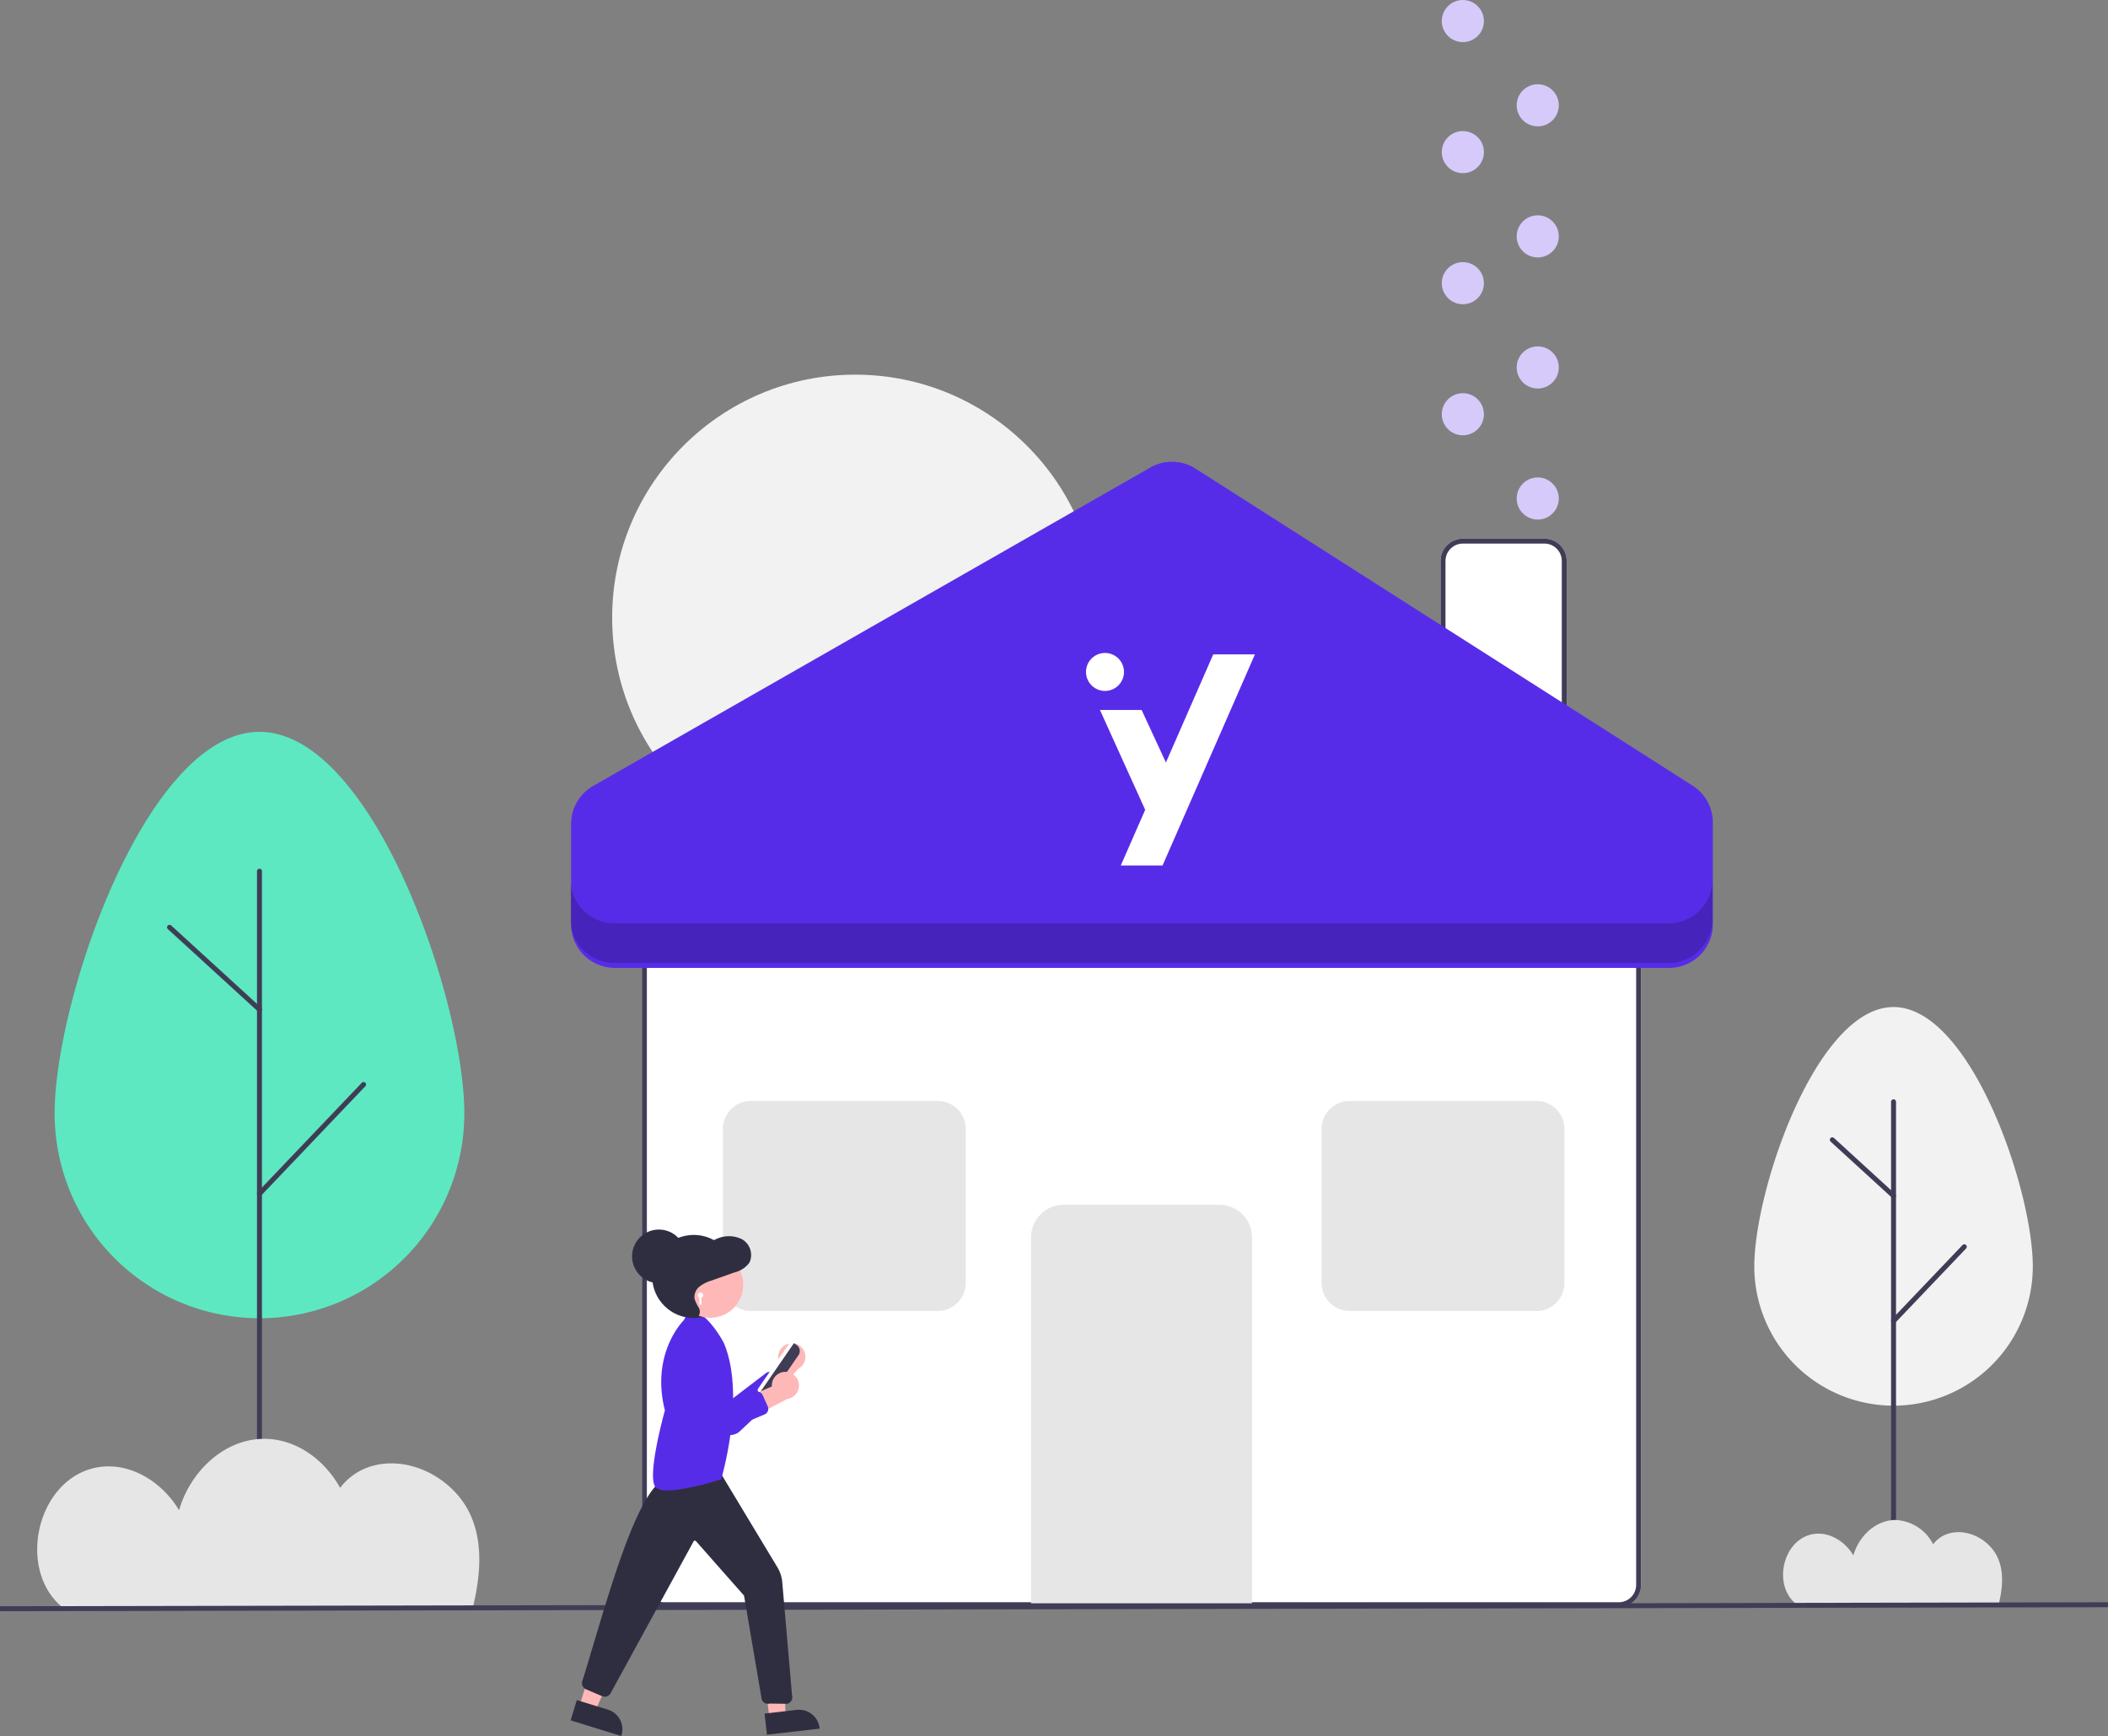 <?xml version="1.0" encoding="utf-8"?>
<svg xmlns="http://www.w3.org/2000/svg" width="450.32" height="370.888" viewBox="0 0 450.32 370.888">
  <rect x="0" y="0" width="450.32" height="370.888" fill="#808080" stroke="none"/>
  <g id="habitat_immobilier_maison_yumens" transform="translate(-1072 -220)">
    <g id="Pattern_Dot_Vert" data-name="Pattern Dot Vert" transform="translate(1376 214)">
      <g id="Groupe_3864" data-name="Groupe 3864" transform="translate(4 6)">
        <circle id="Ellipse_8" data-name="Ellipse 8" cx="4.5" cy="4.5" r="4.5" transform="translate(0 84)" fill="#d5caf9"/>
        <circle id="Ellipse_8-2" data-name="Ellipse 8" cx="4.5" cy="4.5" r="4.5" transform="translate(0 56)" fill="#d5caf9"/>
        <circle id="Ellipse_8-3" data-name="Ellipse 8" cx="4.5" cy="4.5" r="4.5" transform="translate(0 28)" fill="#d5caf9"/>
        <circle id="Ellipse_8-4" data-name="Ellipse 8" cx="4.5" cy="4.5" r="4.5" fill="#d5caf9"/>
      </g>
      <g id="Groupe_3863" data-name="Groupe 3863" transform="translate(0 24)">
        <circle id="Ellipse_8-5" data-name="Ellipse 8" cx="4.5" cy="4.5" r="4.5" transform="translate(20 84)" fill="#d5caf9"/>
        <circle id="Ellipse_8-6" data-name="Ellipse 8" cx="4.5" cy="4.5" r="4.5" transform="translate(20 56)" fill="#d5caf9"/>
        <circle id="Ellipse_8-7" data-name="Ellipse 8" cx="4.5" cy="4.5" r="4.5" transform="translate(20 28)" fill="#d5caf9"/>
        <circle id="Ellipse_8-8" data-name="Ellipse 8" cx="4.5" cy="4.5" r="4.5" transform="translate(20)" fill="#d5caf9"/>
      </g>
    </g>
    <g id="undraw_sweet_home_dkhr" transform="translate(1072.001 210.296)">
      <path id="Tracé_16967" data-name="Tracé 16967" d="M642.529,625.193H438.609a4.774,4.774,0,0,1-4.768-4.768V481.179a4.774,4.774,0,0,1,4.768-4.768h203.92a4.774,4.774,0,0,1,4.768,4.768V620.424a4.774,4.774,0,0,1-4.768,4.768Z" transform="translate(-296.714 -272.122)" fill="#fff"/>
      <path id="Tracé_16968" data-name="Tracé 16968" d="M642.529,625.193H438.609a4.774,4.774,0,0,1-4.768-4.768V481.179a4.774,4.774,0,0,1,4.768-4.768h203.92a4.774,4.774,0,0,1,4.768,4.768V620.424a4.774,4.774,0,0,1-4.768,4.768ZM438.609,477.471a3.713,3.713,0,0,0-3.709,3.709V620.424a3.713,3.713,0,0,0,3.709,3.709h203.92a3.713,3.713,0,0,0,3.709-3.709V481.179a3.713,3.713,0,0,0-3.709-3.709Z" transform="translate(-296.714 -272.122)" fill="#3f3d56"/>
      <path id="Tracé_16969" data-name="Tracé 16969" d="M637.944,680.084h-47.21V601.927a7,7,0,0,1,6.992-6.992h33.227a7,7,0,0,1,6.992,6.992Z" transform="translate(-370.484 -327.852)" fill="#e6e6e6"/>
      <path id="Tracé_16970" data-name="Tracé 16970" d="M782.816,376.169h-26.96V331.112a4.774,4.774,0,0,1,4.768-4.768h17.424a4.774,4.774,0,0,1,4.768,4.768Z" transform="translate(-448.123 -201.562)" fill="#fff"/>
      <path id="Tracé_16971" data-name="Tracé 16971" d="M782.816,376.169h-26.96V331.112a4.774,4.774,0,0,1,4.768-4.768h17.424a4.774,4.774,0,0,1,4.768,4.768Zm-25.9-1.06h24.842v-44a3.713,3.713,0,0,0-3.709-3.709H760.624a3.713,3.713,0,0,0-3.709,3.709Z" transform="translate(-448.123 -201.562)" fill="#3f3d56"/>
      <circle id="Ellipse_2657" data-name="Ellipse 2657" cx="51.917" cy="51.917" r="51.917" transform="translate(130.771 89.747)" fill="#f2f2f2"/>
      <path id="Tracé_16973" data-name="Tracé 16973" d="M512.381,597.96H472.5a6.007,6.007,0,0,1-6-6V559.083a6.007,6.007,0,0,1,6-6h39.879a6.006,6.006,0,0,1,6,6V591.96A6.007,6.007,0,0,1,512.381,597.96Z" transform="translate(-312.071 -308.173)" fill="#e6e6e6"/>
      <path id="Tracé_16974" data-name="Tracé 16974" d="M753.775,597.96H713.9a6.007,6.007,0,0,1-6-6V559.084a6.007,6.007,0,0,1,6-6h39.879a6.007,6.007,0,0,1,6,6V591.96A6.007,6.007,0,0,1,753.775,597.96Z" transform="translate(-425.573 -308.173)" fill="#e6e6e6"/>
      <path id="Tracé_16975" data-name="Tracé 16975" d="M405.105,394.139V372.715a9.336,9.336,0,0,1,4.7-8.106l119.035-68.035a9.336,9.336,0,0,1,9.653.234l106.2,67.736a9.336,9.336,0,0,1,4.316,7.871v21.723a9.336,9.336,0,0,1-9.336,9.336H414.441a9.336,9.336,0,0,1-9.336-9.336Z" transform="translate(-283.105 -186.986)" fill="#572ce8"/>
      <path id="Tracé_16976" data-name="Tracé 16976" d="M639.675,473.149H414.44a9.336,9.336,0,0,1-9.336-9.336v8.477a9.336,9.336,0,0,0,9.336,9.336H639.675a9.336,9.336,0,0,0,9.336-9.336v-8.477a9.336,9.336,0,0,1-9.336,9.336Z" transform="translate(-283.202 -266.199)" opacity="0.2"/>
      <path id="Tracé_16977" data-name="Tracé 16977" d="M882.367,570.632c0-16.429,13.318-55.414,29.747-55.414s29.747,38.985,29.747,55.414a29.747,29.747,0,1,1-59.495,0Z" transform="translate(-507.607 -290.369)" fill="#f2f2f2"/>
      <path id="Tracé_16978" data-name="Tracé 16978" d="M938.044,660.3a.53.53,0,0,1-.53-.53V552.959a.53.53,0,1,1,1.06,0V659.774a.53.53,0,0,1-.53.53Z" transform="translate(-533.537 -307.866)" fill="#3f3d56"/>
      <path id="Tracé_16979" data-name="Tracé 16979" d="M938.044,627.811a.53.53,0,0,1-.383-.9l15.122-15.869a.53.53,0,0,1,.767.731l-15.122,15.869a.528.528,0,0,1-.384.164Z" transform="translate(-533.537 -335.35)" fill="#3f3d56"/>
      <path id="Tracé_16980" data-name="Tracé 16980" d="M926.446,580.793a.528.528,0,0,1-.357-.139l-13.068-11.948a.53.53,0,1,1,.715-.782L926.8,579.872a.53.53,0,0,1-.358.921Z" transform="translate(-521.94 -315.086)" fill="#3f3d56"/>
      <path id="Tracé_16981" data-name="Tracé 16981" d="M197.045,485.769c0-24.168,19.592-81.517,43.76-81.517s43.76,57.349,43.76,81.517a43.76,43.76,0,1,1-87.52,0Z" transform="translate(-185.374 -238.194)" fill="#5de8c1"/>
      <path id="Tracé_16982" data-name="Tracé 16982" d="M279.17,617.651a.53.53,0,0,1-.53-.53V459.992a.53.53,0,0,1,1.06,0V617.121A.53.53,0,0,1,279.17,617.651Z" transform="translate(-223.74 -264.153)" fill="#3f3d56"/>
      <path id="Tracé_16983" data-name="Tracé 16983" d="M279.17,569.853a.53.53,0,0,1-.383-.9l22.245-23.343a.53.53,0,0,1,.767.731l-22.245,23.343A.528.528,0,0,1,279.17,569.853Z" transform="translate(-223.74 -304.584)" fill="#3f3d56"/>
      <path id="Tracé_16984" data-name="Tracé 16984" d="M262.109,500.687a.528.528,0,0,1-.357-.139l-19.224-17.577a.53.53,0,0,1,.715-.782l19.224,17.576a.53.53,0,0,1-.358.921Z" transform="translate(-206.679 -274.774)" fill="#3f3d56"/>
      <path id="Tracé_16985" data-name="Tracé 16985" d="M896.789,740.015c.05.039.1.074.154.112h43.079c.844-3.42,1.142-6.844-.119-9.817-1.8-4.237-7.113-6.881-11.34-5.062a6.454,6.454,0,0,0-2.535,2.006,9.492,9.492,0,0,0-8.035-5.184c-4.285,0-7.848,3.507-9.01,7.555-1.872-3.16-5.57-5.369-9.185-4.419C893.753,726.795,891.844,736.193,896.789,740.015Z" transform="translate(-513.063 -387.629)" fill="#e6e6e6"/>
      <path id="Tracé_16986" data-name="Tracé 16986" d="M195.705,725.576c.1.078.208.149.31.225H282.98c1.7-6.9,2.306-13.816-.24-19.818-3.627-8.553-14.359-13.891-22.892-10.219a13.029,13.029,0,0,0-5.118,4.049c-3.335-5.969-9.316-10.469-16.22-10.465-8.65.006-15.842,7.08-18.189,15.251-3.779-6.379-11.244-10.838-18.541-8.92C189.576,698.889,185.721,717.86,195.705,725.576Z" transform="translate(-182.068 -372.245)" fill="#e6e6e6"/>
      <rect id="Rectangle_3483" data-name="Rectangle 3483" width="450.318" height="1.06" transform="translate(-0.001 352.866) rotate(-0.108)" fill="#3f3d56"/>
      <g id="Logo_Sigle_Y_Fond_sombre" transform="translate(231.999 149.205)">
        <path id="Tracé_7251" data-name="Tracé 7251" d="M1430.431,1469.035l-5.187-11.218h-8.905l9.666,21.325-5.213,11.9h8.921l19.735-45.1h-8.905Z" transform="translate(-1413.364 -1445.636)" fill="#fff"/>
        <path id="Tracé_7252" data-name="Tracé 7252" d="M1418.146,1448.447a4.055,4.055,0,1,0-4.055,4.055,4.055,4.055,0,0,0,4.055-4.055" transform="translate(-1410.036 -1444.392)" fill="#fff"/>
      </g>
      <g id="Groupe_3866" data-name="Groupe 3866" transform="translate(121.902 272.387)">
        <path id="Tracé_14123" data-name="Tracé 14123" d="M388.6,291.127a2.883,2.883,0,0,0-2.063,3.524c.057.172.115.315.172.487l-7.363,7.1,5.185,1.175,6.217-6.962a2.883,2.883,0,0,0,1.146-3.925A2.843,2.843,0,0,0,388.6,291.127Z" transform="translate(-342.101 -266.718)" fill="#ffb8b8"/>
        <path id="Tracé_14124" data-name="Tracé 14124" d="M408.827,305.957l9.082-8.537a1.305,1.305,0,0,0,.057-1.833l-.029-.029-1.862-1.891a1.272,1.272,0,0,0-1.69-.115l-7.62,5.816-4.756-11.517a3.582,3.582,0,0,0-4.7-1.948c-.057.029-.143.057-.2.086h0a3.575,3.575,0,0,0-1.977,3.81c.859,5.243,6.073,12.176,9.139,15.843a3.134,3.134,0,0,0,3.5.945A2.681,2.681,0,0,0,408.827,305.957Z" transform="translate(-372.673 -262.87)" fill="#572ce8"/>
        <path id="Tracé_14125" data-name="Tracé 14125" d="M387.959,300.841l6.7-9.712a.587.587,0,0,0-.143-.8l-.258-.172a.587.587,0,0,0-.8.143h0l-6.7,9.712a.587.587,0,0,0,.143.8h0l.258.172A.544.544,0,0,0,387.959,300.841Z" transform="translate(-346.705 -266.033)" fill="#fff"/>
        <path id="Tracé_14126" data-name="Tracé 14126" d="M386.287,301.529l5.558-8.05a1.564,1.564,0,0,0-.4-2.177l-.573-.4-7.334,10.657.573.4h0A1.6,1.6,0,0,0,386.287,301.529Z" transform="translate(-343.171 -266.635)" fill="#3f3d56"/>
        <path id="Tracé_14127" data-name="Tracé 14127" d="M395.676,535.88l3.466-.4-.458-13.579-4.584.516Z" transform="translate(-353.219 -431.457)" fill="#ffb8b8"/>
        <path id="Tracé_14128" data-name="Tracé 14128" d="M369.216,569.623l11.259-1.289-.029-.143a4.4,4.4,0,0,0-4.87-3.868h0l-6.876.8Z" transform="translate(-327.274 -461.705)" fill="#2f2e41"/>
        <path id="Tracé_14129" data-name="Tracé 14129" d="M516.6,529.449l3.38,1.031,5.586-12.433-4.956-1.547Z" transform="translate(-514.738 -427.604)" fill="#ffb8b8"/>
        <path id="Tracé_14130" data-name="Tracé 14130" d="M515.81,561.426l10.829,3.352.029-.143a4.386,4.386,0,0,0-2.922-5.5h0l-6.618-2.034Z" transform="translate(-515.81 -456.573)" fill="#2f2e41"/>
        <path id="Tracé_14131" data-name="Tracé 14131" d="M433.053,434.792a1.424,1.424,0,0,0,.945-1.748l-2.091-24.208a7.424,7.424,0,0,0-1-3.123L418.185,384.6l-11.4,2.034-.086.029c-5.529,3.381-10.457,19.825-15.212,35.725-.745,2.464-1.49,5.042-2.263,7.477a1.457,1.457,0,0,0,.773,1.862l3.438,1.461a1.428,1.428,0,0,0,1.8-.63L412.971,400.1a.255.255,0,0,1,.229-.143.462.462,0,0,1,.258.086l10.285,11.66,3.782,22.2.029.057a1.408,1.408,0,0,0,1.69.8l3.7.057h.029Z" transform="translate(-386.7 -333.491)" fill="#2f2e41"/>
        <path id="Tracé_14132" data-name="Tracé 14132" d="M447.719,302.055l.086-.029.029-.086c.057-.172,5.271-17.791.573-29.021h0c-.143-.258-3.409-6.56-7.219-7.191l-.115-.029-1.232,2.321c-.4.4-7.076,7.334-4.039,19.28-.286.974-3.953,14.41-1.948,16.444a3.659,3.659,0,0,0,2.521.63C440.356,304.375,447.346,302.169,447.719,302.055Z" transform="translate(-415.661 -248.654)" fill="#572ce8"/>
        <ellipse id="Ellipse_2038" data-name="Ellipse 2038" cx="8.881" cy="8.881" rx="8.881" ry="8.881" transform="translate(17.418 1.146)" fill="#2f2e41"/>
        <ellipse id="Ellipse_2039" data-name="Ellipse 2039" cx="7.048" cy="7.048" rx="7.048" ry="7.048" transform="translate(22.775 4.756)" fill="#ffb8b8"/>
        <path id="Tracé_14133" data-name="Tracé 14133" d="M424.761,228.39c.63.229,1.432.43,1.948-.057a1.723,1.723,0,0,0,.115-1.919,8.563,8.563,0,0,1-.888-1.862,2.86,2.86,0,0,1,1.031-2.607,7.65,7.65,0,0,1,2.55-1.289l4.927-1.748a5.617,5.617,0,0,0,3.209-2.091,3.875,3.875,0,0,0-1.547-4.985,6.286,6.286,0,0,0-5.415-.115,27.6,27.6,0,0,1-2.893,1.146c-1.977.516-4.211.057-5.959,1.175a5.457,5.457,0,0,0-2.149,4.784,15.089,15.089,0,0,0,1.461,5.3,10.232,10.232,0,0,0,1.6,2.836,3.317,3.317,0,0,0,2.808,1.2Z" transform="translate(-399.464 -209.74)" fill="#2f2e41"/>
        <ellipse id="Ellipse_2040" data-name="Ellipse 2040" cx="5.73" cy="5.73" rx="5.73" ry="5.73" transform="translate(13.121 0)" fill="#2f2e41"/>
        <path id="Tracé_14134" data-name="Tracé 14134" d="M456.746,253.773a.573.573,0,1,0-1.146,0,.608.608,0,0,0,.344.544v1.261a.226.226,0,0,0,.229.229.211.211,0,0,0,.229-.229v-1.289A.566.566,0,0,0,456.746,253.773Z" transform="translate(-428.441 -239.735)" fill="#fff"/>
        <path id="Tracé_14135" data-name="Tracé 14135" d="M396.644,312.358a2.869,2.869,0,0,0-3.151,2.578,1.559,1.559,0,0,0,0,.516l-9.4,4.1,4.469,2.894,8.222-4.326a2.9,2.9,0,0,0-.143-5.758Z" transform="translate(-350.491 -281.934)" fill="#ffb8b8"/>
        <path id="Tracé_14136" data-name="Tracé 14136" d="M414.463,304.167l11.488-4.813a1.283,1.283,0,0,0,.688-1.69v-.029l-1.089-2.406a1.3,1.3,0,0,0-1.547-.716l-9.167,2.808-.43-12.462a3.591,3.591,0,0,0-3.724-3.466.631.631,0,0,0-.229.029h0a3.587,3.587,0,0,0-3.18,2.893c-1.031,5.214,1.461,13.522,3.037,18.02a3.117,3.117,0,0,0,2.951,2.091A3.033,3.033,0,0,0,414.463,304.167Z" transform="translate(-384.526 -259.848)" fill="#572ce8"/>
      </g>
    </g>
  </g>
</svg>
